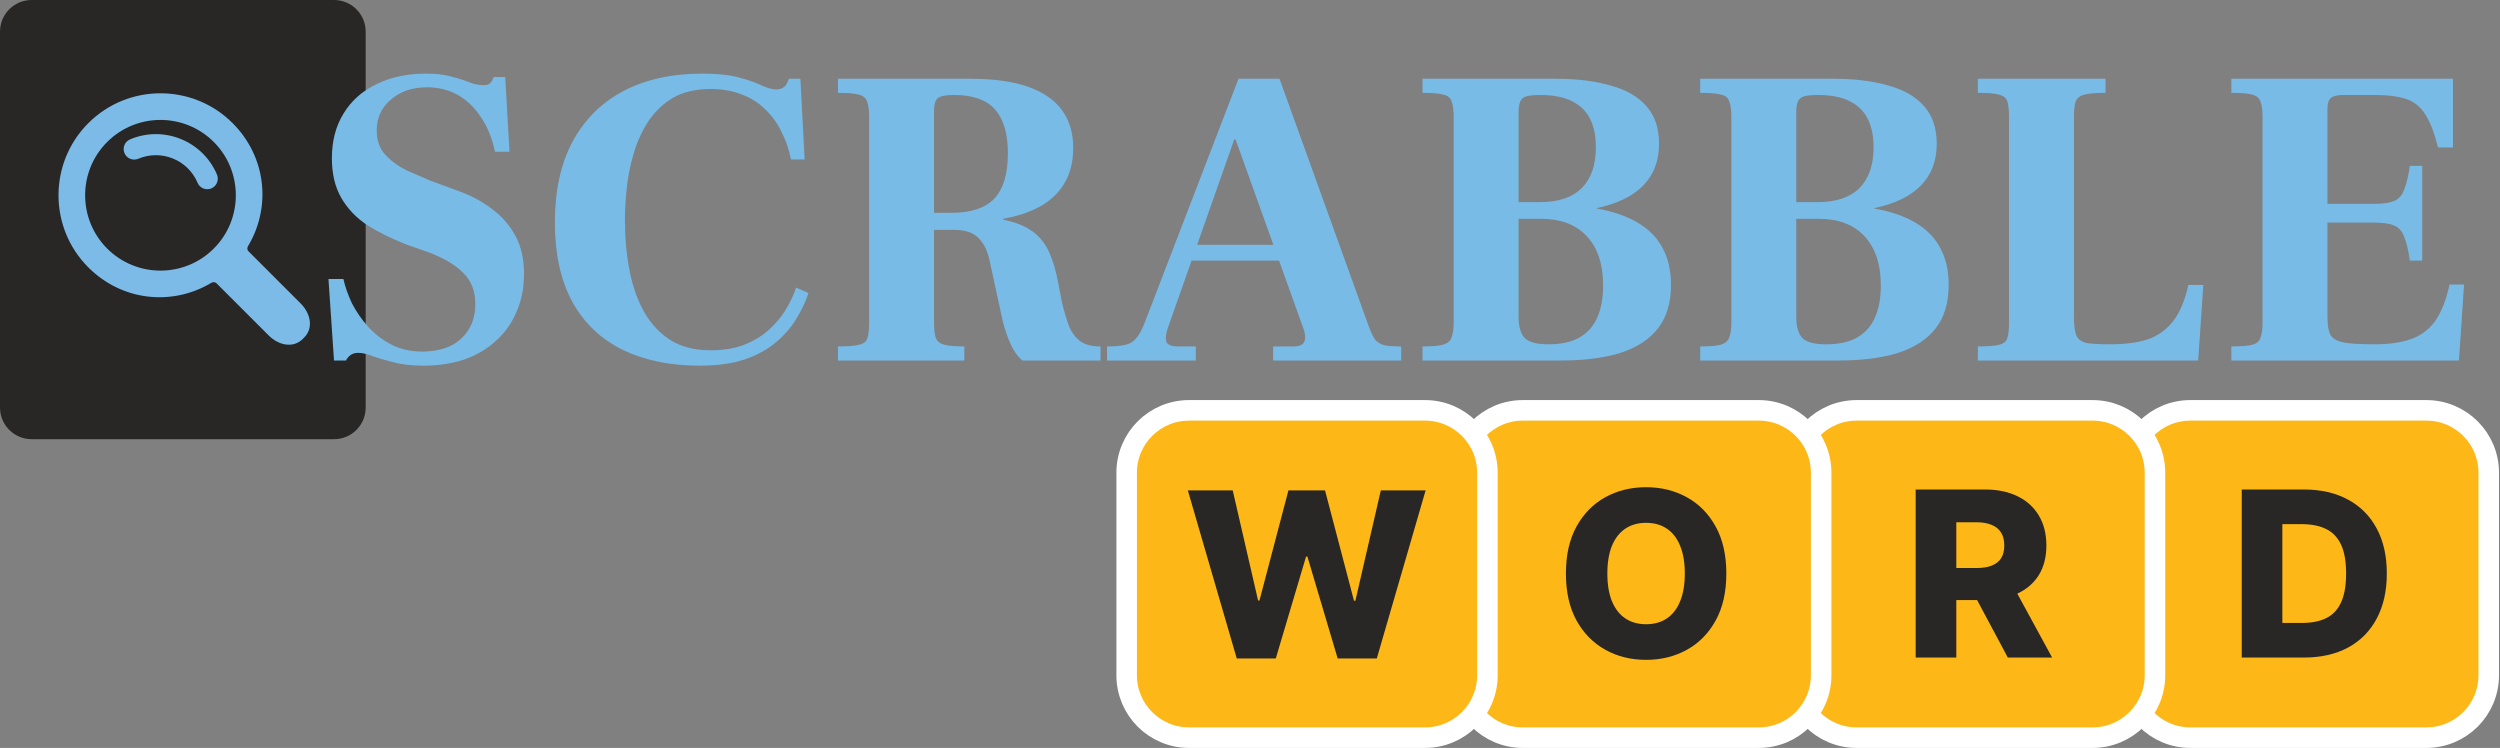 <svg width="1581" height="473" viewBox="0 0 1581 473" fill="none" xmlns="http://www.w3.org/2000/svg">
<rect x="0" y="0" width="1581" height="473" fill="#808080" stroke="none"/>
<path d="M211.25 0H20C8.954 0 0 8.954 0 20V257.74C0 268.786 8.954 277.74 20 277.74H211.25C222.296 277.74 231.25 268.786 231.25 257.74V20C231.25 8.954 222.296 0 211.25 0Z" fill="#282726"/>
<g clip-path="url(#clip0_183_13384)">
<path d="M55.867 169.107C30.712 143.952 30.712 103.021 55.867 77.866C81.022 52.711 121.952 52.711 147.106 77.866C168.447 99.207 171.679 130.946 156.811 155.731C156.811 155.731 155.743 157.523 157.186 158.964L190.102 191.88C196.653 198.431 198.213 207.592 192.403 213.403L191.403 214.402C185.593 220.213 176.431 218.654 169.88 212.103L137.033 179.256C135.522 177.744 133.731 178.812 133.731 178.812C108.946 193.679 77.207 190.448 55.867 169.107ZM135.195 157.196C153.783 138.609 153.782 108.366 135.195 89.779C116.608 71.192 86.365 71.192 67.778 89.779C49.191 108.365 49.191 138.609 67.778 157.196C86.365 175.782 116.608 175.782 135.195 157.196Z" fill="#7CBBE7"/>
<path d="M131.077 119.658C131.942 119.658 132.821 119.488 133.669 119.13C137.055 117.697 138.639 113.79 137.206 110.403C128.199 89.116 103.553 79.127 82.266 88.134C78.88 89.568 77.296 93.475 78.729 96.861C80.163 100.248 84.069 101.831 87.456 100.399C101.98 94.253 118.796 101.069 124.941 115.592C126.017 118.132 128.482 119.658 131.077 119.658Z" fill="#7CBBE7"/>
</g>
<path d="M267.93 231.24C260.37 231.24 253.98 230.52 248.76 229.08C243.72 227.82 239.4 226.56 235.8 225.3C232.2 223.86 229.14 223.14 226.62 223.14C224.64 223.14 223.02 223.59 221.76 224.49C220.5 225.39 219.51 226.56 218.79 228H211.23L207.72 176.43H217.17C218.25 181.29 220.05 186.42 222.57 191.82C225.27 197.04 228.69 201.99 232.83 206.67C237.15 211.35 242.1 215.13 247.68 218.01C253.44 220.89 259.92 222.33 267.12 222.33C273.06 222.33 278.55 221.34 283.59 219.36C288.63 217.2 292.68 213.87 295.74 209.37C298.98 204.69 300.6 198.93 300.6 192.09C300.6 183.99 297.99 177.42 292.77 172.38C287.73 167.34 280.35 163.02 270.63 159.42L256.86 154.56C247.68 150.96 239.49 146.91 232.29 142.41C225.27 137.73 219.78 131.97 215.82 125.13C211.86 118.29 209.88 109.92 209.88 100.02C209.88 89.22 212.31 79.86 217.17 71.94C222.03 63.84 228.96 57.63 237.96 53.31C246.96 48.81 257.4 46.56 269.28 46.56C275.76 46.56 281.16 47.19 285.48 48.45C289.8 49.53 293.49 50.7 296.55 51.96C299.79 53.22 302.85 53.85 305.73 53.85C307.89 53.85 309.33 53.4 310.05 52.5C310.95 51.6 311.67 50.34 312.21 48.72H319.5L322.2 95.97H313.02C311.22 87.33 308.25 80.04 304.11 74.1C300.15 67.98 295.29 63.3 289.53 60.06C283.77 56.82 277.29 55.2 270.09 55.2C260.73 55.2 253.08 57.81 247.14 63.03C241.2 68.07 238.23 74.55 238.23 82.47C238.23 88.95 240.12 94.17 243.9 98.13C247.68 102.09 252.18 105.33 257.4 107.85C262.8 110.19 267.57 112.26 271.71 114.06L289.26 120.54C297.54 123.42 304.83 127.29 311.13 132.15C317.43 136.83 322.38 142.5 325.98 149.16C329.58 155.82 331.38 163.83 331.38 173.19C331.38 182.19 329.76 190.29 326.52 197.49C323.46 204.69 319.05 210.81 313.29 215.85C307.71 220.89 301.05 224.76 293.31 227.46C285.57 229.98 277.11 231.24 267.93 231.24ZM442.443 231.24C423.543 231.24 407.163 227.82 393.303 220.98C379.623 214.14 369.093 203.97 361.713 190.47C354.513 176.97 350.913 160.41 350.913 140.79C350.913 120.63 354.603 103.62 361.983 89.76C369.543 75.72 380.253 65.01 394.113 57.63C408.153 50.25 424.803 46.56 444.063 46.56C453.603 46.56 461.343 47.37 467.283 48.99C473.403 50.61 478.263 52.32 481.863 54.12C485.463 55.74 488.433 56.55 490.773 56.55C492.573 56.55 494.013 56.19 495.093 55.47C496.353 54.75 497.253 53.76 497.793 52.5L498.873 49.8H506.163L508.863 100.83H500.223C498.963 94.53 496.983 88.77 494.283 83.55C491.763 78.15 488.343 73.38 484.023 69.24C479.883 65.1 474.933 61.95 469.173 59.79C463.413 57.45 456.843 56.28 449.463 56.28C439.923 56.28 431.913 58.17 425.433 61.95C419.133 65.73 413.913 70.77 409.773 77.07C405.813 83.19 402.753 90.03 400.593 97.59C398.433 104.97 396.993 112.35 396.273 119.73C395.553 126.93 395.193 133.32 395.193 138.9C395.193 150.42 396.183 161.22 398.163 171.3C400.143 181.38 403.293 190.2 407.613 197.76C411.933 205.14 417.513 210.99 424.353 215.31C431.193 219.45 439.473 221.52 449.193 221.52C457.113 221.52 464.043 220.44 469.983 218.28C476.103 215.94 481.323 212.88 485.643 209.1C490.143 205.14 493.833 200.82 496.713 196.14C499.593 191.46 501.843 186.69 503.463 181.83L511.293 185.34C509.493 190.74 506.883 196.23 503.463 201.81C500.223 207.21 495.903 212.16 490.503 216.66C485.103 221.16 478.443 224.76 470.523 227.46C462.603 229.98 453.243 231.24 442.443 231.24ZM529.933 228V219.09C536.233 219.09 540.733 218.73 543.433 218.01C546.313 217.29 548.023 215.85 548.563 213.69C549.283 211.53 549.643 208.29 549.643 203.97V74.1C549.643 69.6 549.193 66.27 548.293 64.11C547.573 61.95 545.773 60.51 542.893 59.79C540.193 59.07 535.873 58.71 529.933 58.71V49.8H613.093C628.393 49.8 640.813 51.51 650.353 54.93C659.893 58.35 667.003 63.3 671.683 69.78C676.363 76.26 678.703 84.18 678.703 93.54C678.703 102.54 676.723 110.19 672.763 116.49C668.983 122.61 663.673 127.47 656.833 131.07C650.173 134.49 642.703 136.92 634.423 138.36V138.9C642.163 140.52 648.283 142.95 652.783 146.19C657.283 149.43 660.793 153.75 663.313 159.15C665.833 164.55 667.813 171.21 669.253 179.13L671.413 190.47C672.853 196.59 674.383 201.81 676.003 206.13C677.803 210.45 680.233 213.69 683.293 215.85C686.353 218.01 690.583 219.09 695.983 219.09V228H646.573C644.053 226.02 641.713 222.87 639.553 218.55C637.393 214.05 635.593 208.92 634.153 203.16L626.053 165.9C624.793 159.24 622.453 154.2 619.033 150.78C615.793 147.18 610.573 145.38 603.373 145.38H590.683V203.97C590.683 208.29 591.043 211.53 591.763 213.69C592.663 215.85 594.463 217.29 597.163 218.01C600.043 218.73 604.273 219.09 609.853 219.09V228H529.933ZM590.683 134.58H601.753C613.993 134.58 622.993 131.61 628.753 125.67C634.513 119.55 637.393 110.01 637.393 97.05C637.393 84.63 634.693 75.36 629.293 69.24C623.893 63.12 615.253 60.06 603.373 60.06C597.973 60.06 594.463 60.78 592.843 62.22C591.403 63.66 590.683 66.27 590.683 70.05V134.58ZM700.076 228V219.09C705.116 219.09 709.076 218.73 711.956 218.01C714.836 217.29 717.086 215.85 718.706 213.69C720.506 211.53 722.216 208.38 723.836 204.24L783.236 49.8H809.156L865.316 205.59C866.756 209.55 868.106 212.52 869.366 214.5C870.806 216.3 872.786 217.56 875.306 218.28C877.826 218.82 881.426 219.09 886.106 219.09V228H805.106V219.09H818.066C821.666 219.09 823.916 218.1 824.816 216.12C825.716 213.96 825.536 211.17 824.276 207.75L781.346 88.14H780.536L738.146 208.56C737.066 212.16 736.976 214.86 737.876 216.66C738.956 218.28 741.296 219.09 744.896 219.09H756.236V228H700.076ZM749.486 164.82L751.106 154.83H810.776L812.126 164.82H749.486ZM899.601 228V219.09C905.541 219.09 909.861 218.73 912.561 218.01C915.441 217.11 917.241 215.58 917.961 213.42C918.861 211.08 919.311 207.93 919.311 203.97V74.37C919.311 69.69 918.861 66.27 917.961 64.11C917.241 61.77 915.441 60.33 912.561 59.79C909.861 59.07 905.541 58.71 899.601 58.71V49.8H983.571C997.251 49.8 1008.95 51.24 1018.67 54.12C1028.57 56.82 1036.13 61.23 1041.35 67.35C1046.57 73.29 1049.18 81.12 1049.18 90.84C1049.18 101.82 1045.76 110.73 1038.92 117.57C1032.26 124.23 1022.54 128.91 1009.76 131.61V131.88C1020.02 133.68 1028.66 136.65 1035.68 140.79C1042.7 144.93 1047.92 150.24 1051.34 156.72C1054.94 163.2 1056.74 171.03 1056.74 180.21C1056.74 191.37 1054.04 200.46 1048.64 207.48C1043.24 214.5 1035.32 219.72 1024.88 223.14C1014.44 226.38 1001.66 228 986.541 228H899.601ZM979.251 217.74C986.991 217.74 993.381 216.39 998.421 213.69C1003.64 210.81 1007.51 206.58 1010.03 201C1012.55 195.42 1013.81 188.58 1013.81 180.48C1013.81 167.16 1010.39 156.81 1003.55 149.43C996.711 142.05 986.991 138.36 974.391 138.36H960.351V200.19C960.351 206.67 961.701 211.26 964.401 213.96C967.101 216.48 972.051 217.74 979.251 217.74ZM960.351 127.83H973.851C985.551 127.83 994.371 124.86 1000.31 118.92C1006.25 112.98 1009.22 104.43 1009.22 93.27C1009.22 85.89 1007.96 79.77 1005.44 74.91C1002.92 70.05 999.051 66.36 993.831 63.84C988.611 61.32 982.041 60.06 974.121 60.06C970.341 60.06 967.461 60.33 965.481 60.87C963.501 61.41 962.151 62.49 961.431 64.11C960.711 65.73 960.351 67.98 960.351 70.86V127.83ZM1075.21 228V219.09C1081.15 219.09 1085.47 218.73 1088.17 218.01C1091.05 217.11 1092.85 215.58 1093.57 213.42C1094.47 211.08 1094.92 207.93 1094.92 203.97V74.37C1094.92 69.69 1094.47 66.27 1093.57 64.11C1092.85 61.77 1091.05 60.33 1088.17 59.79C1085.47 59.07 1081.15 58.71 1075.21 58.71V49.8H1159.18C1172.86 49.8 1184.56 51.24 1194.28 54.12C1204.18 56.82 1211.74 61.23 1216.96 67.35C1222.18 73.29 1224.79 81.12 1224.79 90.84C1224.79 101.82 1221.37 110.73 1214.53 117.57C1207.87 124.23 1198.15 128.91 1185.37 131.61V131.88C1195.63 133.68 1204.27 136.65 1211.29 140.79C1218.31 144.93 1223.53 150.24 1226.95 156.72C1230.55 163.2 1232.35 171.03 1232.35 180.21C1232.35 191.37 1229.65 200.46 1224.25 207.48C1218.85 214.5 1210.93 219.72 1200.49 223.14C1190.05 226.38 1177.27 228 1162.15 228H1075.21ZM1154.86 217.74C1162.6 217.74 1168.99 216.39 1174.03 213.69C1179.25 210.81 1183.12 206.58 1185.64 201C1188.16 195.42 1189.42 188.58 1189.42 180.48C1189.42 167.16 1186 156.81 1179.16 149.43C1172.32 142.05 1162.6 138.36 1150 138.36H1135.96V200.19C1135.96 206.67 1137.31 211.26 1140.01 213.96C1142.71 216.48 1147.66 217.74 1154.86 217.74ZM1135.96 127.83H1149.46C1161.16 127.83 1169.98 124.86 1175.92 118.92C1181.86 112.98 1184.83 104.43 1184.83 93.27C1184.83 85.89 1183.57 79.77 1181.05 74.91C1178.53 70.05 1174.66 66.36 1169.44 63.84C1164.22 61.32 1157.65 60.06 1149.73 60.06C1145.95 60.06 1143.07 60.33 1141.09 60.87C1139.11 61.41 1137.76 62.49 1137.04 64.11C1136.32 65.73 1135.96 67.98 1135.96 70.86V127.83ZM1250.81 228V219.09C1257.11 219.09 1261.61 218.73 1264.31 218.01C1267.19 217.29 1268.9 215.85 1269.44 213.69C1270.16 211.53 1270.52 208.29 1270.52 203.97V74.37C1270.52 69.69 1270.16 66.27 1269.44 64.11C1268.72 61.95 1266.92 60.51 1264.04 59.79C1261.34 59.07 1256.93 58.71 1250.81 58.71V49.8H1331.54V58.71C1325.6 58.71 1321.19 59.07 1318.31 59.79C1315.43 60.51 1313.54 61.95 1312.64 64.11C1311.92 66.27 1311.56 69.69 1311.56 74.37V200.73C1311.56 205.95 1312.1 209.82 1313.18 212.34C1314.26 214.68 1316.42 216.21 1319.66 216.93C1322.9 217.47 1327.76 217.74 1334.24 217.74C1343.96 217.74 1352.06 216.66 1358.54 214.5C1365.02 212.16 1370.33 208.29 1374.47 202.89C1378.61 197.49 1381.76 189.93 1383.92 180.21H1393.37L1390.13 228H1250.81ZM1411.12 228V219.09C1417.24 219.09 1421.65 218.73 1424.35 218.01C1427.05 217.29 1428.76 215.85 1429.48 213.69C1430.38 211.53 1430.83 208.29 1430.83 203.97V74.1C1430.83 69.6 1430.38 66.27 1429.48 64.11C1428.76 61.95 1426.96 60.51 1424.08 59.79C1421.38 59.07 1417.06 58.71 1411.12 58.71V49.8H1551.25V93.27H1541.8C1539.64 84.45 1537.03 77.61 1533.97 72.75C1531.09 67.89 1527.13 64.56 1522.09 62.76C1517.05 60.96 1510.21 60.06 1501.57 60.06H1482.13C1478.17 60.06 1475.47 60.69 1474.03 61.95C1472.59 63.21 1471.87 65.64 1471.87 69.24V128.91H1501.84C1507.24 128.91 1511.38 128.28 1514.26 127.02C1517.14 125.76 1519.21 123.33 1520.47 119.73C1521.91 116.13 1523.08 111.18 1523.98 104.88H1531.81V164.82H1523.98C1523.08 158.34 1521.91 153.39 1520.47 149.97C1519.21 146.37 1517.14 143.94 1514.26 142.68C1511.38 141.42 1507.24 140.79 1501.84 140.79H1471.87V199.92C1471.87 204.96 1472.41 208.74 1473.49 211.26C1474.75 213.78 1477.36 215.49 1481.32 216.39C1485.46 217.29 1492.12 217.74 1501.3 217.74C1510.66 217.74 1518.4 216.66 1524.52 214.5C1530.82 212.34 1535.95 208.56 1539.91 203.16C1543.87 197.58 1546.93 189.84 1549.09 179.94H1558.27L1555.03 228H1411.12Z" fill="#78BBE7"/>
<path d="M1534.42 259.506H1385.2C1363.41 259.506 1345.75 277.169 1345.75 298.958V427.042C1345.75 448.831 1363.41 466.494 1385.2 466.494H1534.42C1556.21 466.494 1573.88 448.831 1573.88 427.042V298.958C1573.88 277.169 1556.21 259.506 1534.42 259.506Z" fill="#FDB716" stroke="white" stroke-width="12.989"/>
<path d="M1456.96 415.836H1417.68V309.566H1456.9C1467.73 309.566 1477.05 311.694 1484.87 315.949C1492.73 320.169 1498.78 326.257 1503.03 334.214C1507.29 342.135 1509.42 351.614 1509.42 362.649C1509.42 373.719 1507.29 383.232 1503.03 391.188C1498.81 399.145 1492.78 405.25 1484.92 409.505C1477.07 413.726 1467.75 415.836 1456.96 415.836ZM1443.36 393.939H1455.97C1461.92 393.939 1466.95 392.935 1471.07 390.929C1475.22 388.888 1478.35 385.584 1480.46 381.018C1482.61 376.417 1483.68 370.294 1483.68 362.649C1483.68 355.004 1482.61 348.916 1480.46 344.384C1478.32 339.818 1475.15 336.531 1470.97 334.525C1466.82 332.484 1461.7 331.464 1455.61 331.464H1443.36V393.939Z" fill="#282726"/>
<path d="M1323.35 259.506H1174.13C1152.34 259.506 1134.68 277.169 1134.68 298.958V427.042C1134.68 448.831 1152.34 466.494 1174.13 466.494H1323.35C1345.14 466.494 1362.8 448.831 1362.8 427.042V298.958C1362.8 277.169 1345.14 259.506 1323.35 259.506Z" fill="#FDB716" stroke="white" stroke-width="12.989"/>
<path d="M1211.47 415.836V309.566H1255.37C1263.33 309.566 1270.19 311.002 1275.97 313.873C1281.78 316.71 1286.26 320.792 1289.41 326.119C1292.56 331.412 1294.13 337.69 1294.13 344.955C1294.13 352.323 1292.52 358.584 1289.31 363.739C1286.09 368.859 1281.52 372.768 1275.61 375.466C1269.69 378.13 1262.69 379.461 1254.59 379.461H1226.83V359.224H1249.82C1253.69 359.224 1256.93 358.723 1259.52 357.72C1262.15 356.682 1264.14 355.125 1265.49 353.05C1266.84 350.939 1267.51 348.241 1267.51 344.955C1267.51 341.668 1266.84 338.953 1265.49 336.808C1264.14 334.629 1262.15 333.003 1259.52 331.931C1256.89 330.824 1253.66 330.27 1249.82 330.27H1237.16V415.836H1211.47ZM1271.3 367.267L1297.76 415.836H1269.74L1243.8 367.267H1271.3Z" fill="#282726"/>
<path d="M1112.24 259.506H963.021C941.232 259.506 923.568 277.169 923.568 298.958V427.042C923.568 448.831 941.232 466.494 963.021 466.494H1112.24C1134.03 466.494 1151.7 448.831 1151.7 427.042V298.958C1151.7 277.169 1134.03 259.506 1112.24 259.506Z" fill="#FDB716" stroke="white" stroke-width="12.989"/>
<path d="M1091.73 362.701C1091.73 374.393 1089.48 384.304 1084.98 392.434C1080.49 400.563 1074.4 406.738 1066.72 410.958C1059.07 415.179 1050.49 417.289 1040.98 417.289C1031.43 417.289 1022.84 415.161 1015.19 410.906C1007.55 406.651 1001.47 400.477 996.978 392.382C992.515 384.252 990.284 374.359 990.284 362.701C990.284 351.009 992.515 341.098 996.978 332.968C1001.47 324.839 1007.55 318.664 1015.19 314.444C1022.84 310.223 1031.43 308.113 1040.98 308.113C1050.49 308.113 1059.07 310.223 1066.72 314.444C1074.4 318.664 1080.49 324.839 1084.98 332.968C1089.48 341.098 1091.73 351.009 1091.73 362.701ZM1065.47 362.701C1065.47 355.782 1064.49 349.936 1062.51 345.162C1060.58 340.389 1057.78 336.774 1054.11 334.317C1050.48 331.861 1046.1 330.633 1040.98 330.633C1035.9 330.633 1031.52 331.861 1027.85 334.317C1024.19 336.774 1021.37 340.389 1019.39 345.162C1017.46 349.936 1016.49 355.782 1016.49 362.701C1016.49 369.62 1017.46 375.466 1019.39 380.24C1021.37 385.014 1024.19 388.629 1027.85 391.085C1031.52 393.541 1035.9 394.769 1040.98 394.769C1046.1 394.769 1050.48 393.541 1054.11 391.085C1057.78 388.629 1060.58 385.014 1062.51 380.24C1064.49 375.466 1065.47 369.62 1065.47 362.701Z" fill="#282726"/>
<path d="M901.18 259.506H751.958C730.169 259.506 712.506 277.169 712.506 298.958V427.042C712.506 448.831 730.169 466.494 751.958 466.494H901.18C922.97 466.494 940.633 448.831 940.633 427.042V298.958C940.633 277.169 922.97 259.506 901.18 259.506Z" fill="#FDB716" stroke="white" stroke-width="12.989"/>
<path d="M782.114 416.393L751.188 310.123H779.572L795.606 379.759H796.488L814.805 310.123H837.948L856.265 379.914H857.147L873.232 310.123H901.564L870.69 416.393H845.939L826.791 351.946H825.961L806.814 416.393H782.114Z" fill="#282726"/>
<defs>
<clipPath id="clip0_183_13384">
<rect width="159" height="159" fill="white" transform="matrix(-1 0 0 1 196 59)"/>
</clipPath>
</defs>
</svg>
